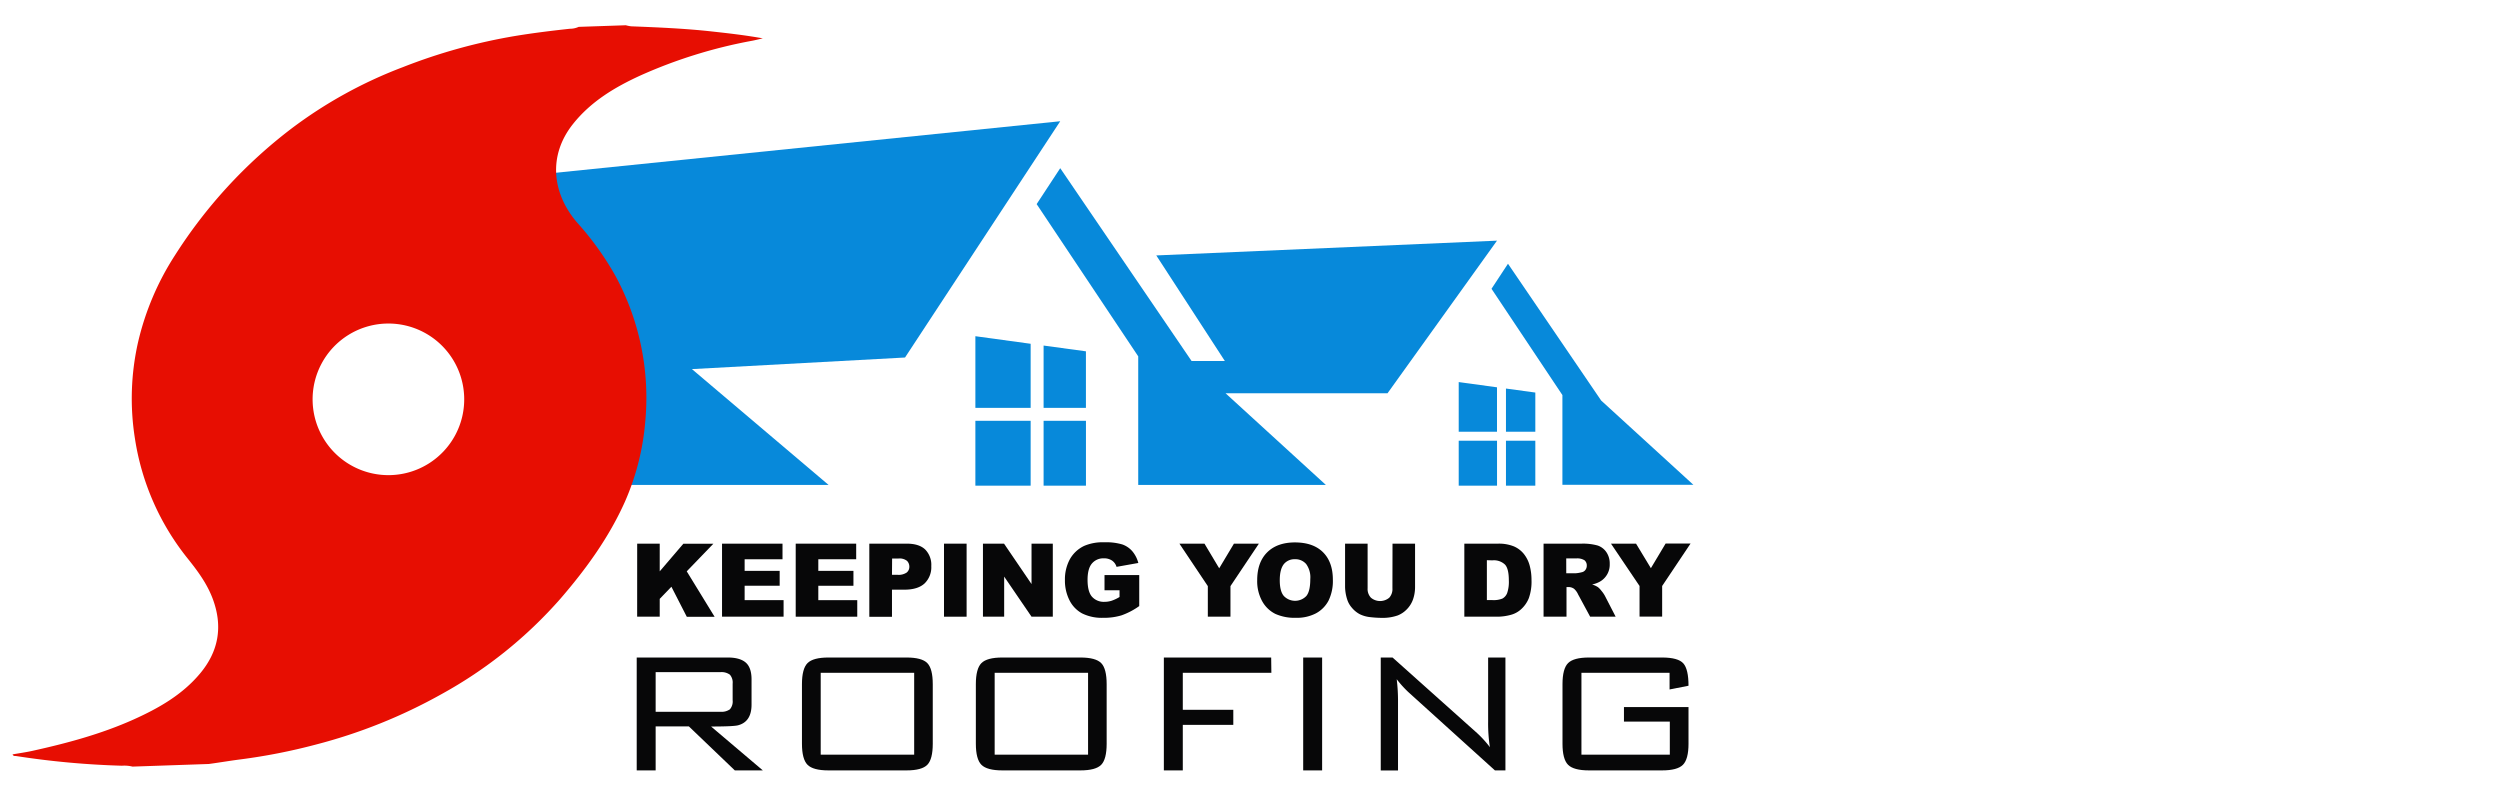 <svg id="Capa_1" data-name="Capa 1" xmlns="http://www.w3.org/2000/svg" viewBox="0 0 792 252.5"><defs><style>.cls-1{fill:#0789da;}.cls-2{fill:#e70e02;}.cls-3{fill:#070708;}</style></defs><title>logo-menu</title><polygon class="cls-1" points="330.61 109.47 330.61 129.22 344.02 129.22 344.02 111.3 330.61 109.47"/><rect class="cls-1" x="330.61" y="133.31" width="13.42" height="20.55"/><rect class="cls-1" x="309" y="133.31" width="17.51" height="20.55"/><polygon class="cls-1" points="309 129.22 326.51 129.22 326.51 108.91 309 106.51 309 129.22"/><polygon class="cls-1" points="477.09 123.09 477.09 136.78 486.39 136.78 486.39 124.36 477.09 123.09"/><rect class="cls-1" x="477.09" y="139.62" width="9.3" height="14.24"/><rect class="cls-1" x="462.12" y="139.62" width="12.14" height="14.24"/><polygon class="cls-1" points="462.12 136.78 474.25 136.78 474.25 122.7 462.12 121.04 462.12 136.78"/><polygon class="cls-1" points="536.47 153.59 507.25 126.89 477.73 83.55 472.51 91.49 494.97 125.16 494.97 153.59 536.47 153.59"/><polygon class="cls-1" points="335.88 38.41 163.42 56.02 144.34 78.04 175.34 153.63 262.5 153.63 219.2 116.93 286.71 113.26 335.88 38.41"/><polygon class="cls-1" points="474.25 76.24 366.31 80.92 388.03 114.36 377.49 114.36 335.88 53.28 328.41 64.66 360.59 112.89 360.59 153.63 420.04 153.63 388.25 124.58 439.57 124.58 474.25 76.24"/><g id="Kh9ICA.tif"><path class="cls-2" d="M183.33,8.51,198.26,8a10.58,10.58,0,0,0,1.73.34c8.5.33,17,.69,25.45,1.62,5.25.58,10.5,1.16,16.22,2.19-1.46.33-2.41.58-3.37.76a154.79,154.79,0,0,0-35.2,10.91c-8.19,3.73-15.85,8.28-21.56,15.46-8.06,10.13-6.55,22.11,1.32,31.25a94,94,0,0,1,12,16.65,80.9,80.9,0,0,1,9.56,46.47A79,79,0,0,1,198,158.89c-5.08,11.39-12.35,21.39-20.44,30.76a139.54,139.54,0,0,1-37.72,30.27,167.06,167.06,0,0,1-39.93,16,186.44,186.44,0,0,1-23.76,4.66c-3.34.43-6.66,1-10,1.45l-24.17.83a10.79,10.79,0,0,0-3.35-.28,267.1,267.1,0,0,1-33.41-3.05c-.42-.07-1,.11-1.23-.54,2-.36,4-.63,6-1.06,11.06-2.43,22-5.36,32.35-10,7.9-3.56,15.4-7.8,21.08-14.61q8.74-10.49,4.08-23.33c-1.78-4.91-4.79-9-8-13a79.8,79.8,0,0,1-16.76-38.11,80.76,80.76,0,0,1,1-30.48A86.77,86.77,0,0,1,55.4,80.92,154.91,154.91,0,0,1,92.28,40.77a141.94,141.94,0,0,1,35.38-19.51,177.58,177.58,0,0,1,35.88-9.92c5.66-.92,11.34-1.62,17-2.23A6.71,6.71,0,0,0,183.33,8.51Zm-59.46,142a24,24,0,1,0-1.64-48,24,24,0,0,0,1.64,48Z"/></g><path class="cls-3" d="M201.86,172.23H209V181l7.49-8.75H226L217.56,181l8.83,14.4h-8.81l-4.88-9.52L209,189.72v5.65h-7.15Z"/><path class="cls-3" d="M228.74,172.23H247.9v4.94h-12v3.68H247v4.72H235.9v4.56h12.34v5.24h-19.5Z"/><path class="cls-3" d="M252.08,172.23h19.16v4.94h-12v3.68h11.13v4.72H259.24v4.56h12.34v5.24h-19.5Z"/><path class="cls-3" d="M275.4,172.23h11.89q3.87,0,5.81,1.85a6.92,6.92,0,0,1,1.93,5.26,7.13,7.13,0,0,1-2.1,5.47c-1.41,1.32-3.55,2-6.43,2h-3.92v8.59H275.4Zm7.18,9.87h1.76a4.51,4.51,0,0,0,2.9-.72,2.31,2.31,0,0,0,.84-1.84,2.6,2.6,0,0,0-.73-1.85,3.78,3.78,0,0,0-2.73-.75h-2Z"/><path class="cls-3" d="M299.06,172.23h7.16v23.14h-7.16Z"/><path class="cls-3" d="M311.4,172.23h6.68l8.71,12.8v-12.8h6.74v23.14h-6.74l-8.67-12.7v12.7H311.4Z"/><path class="cls-3" d="M349.91,187v-4.81h11V192a22.47,22.47,0,0,1-5.61,2.94,19,19,0,0,1-5.78.78,14,14,0,0,1-6.72-1.4,9.62,9.62,0,0,1-4-4.18,13.78,13.78,0,0,1-1.43-6.38,13.35,13.35,0,0,1,1.56-6.59,10.21,10.21,0,0,1,4.58-4.25,14.87,14.87,0,0,1,6.33-1.12,17.9,17.9,0,0,1,5.74.69,7.45,7.45,0,0,1,3.15,2.16,9.45,9.45,0,0,1,1.89,3.7l-6.9,1.23a3.69,3.69,0,0,0-1.44-2,4.48,4.48,0,0,0-2.6-.7,4.7,4.7,0,0,0-3.75,1.63c-.93,1.09-1.39,2.82-1.39,5.17q0,3.76,1.41,5.37a5,5,0,0,0,3.94,1.61,7.45,7.45,0,0,0,2.28-.35,12.69,12.69,0,0,0,2.5-1.18V187Z"/><path class="cls-3" d="M373.64,172.23h7.94l4.66,7.81,4.67-7.81h7.9l-9,13.45v9.69h-7.17v-9.69Z"/><path class="cls-3" d="M398.28,183.82q0-5.67,3.15-8.82t8.79-3.16q5.77,0,8.9,3.1c2.09,2.07,3.13,5,3.13,8.69a14.24,14.24,0,0,1-1.37,6.65,9.71,9.71,0,0,1-3.94,4,13.07,13.07,0,0,1-6.43,1.44,14.83,14.83,0,0,1-6.48-1.24,9.74,9.74,0,0,1-4.16-4A13.12,13.12,0,0,1,398.28,183.82Zm7.15,0q0,3.5,1.3,5a4.93,4.93,0,0,0,7.11,0c.84-1,1.26-2.79,1.26-5.38a7.13,7.13,0,0,0-1.32-4.77,4.49,4.49,0,0,0-3.57-1.51,4.34,4.34,0,0,0-3.47,1.53C405.86,179.8,405.43,181.49,405.43,183.85Z"/><path class="cls-3" d="M441.15,172.23h7.14V186a11.77,11.77,0,0,1-.64,3.87,8.48,8.48,0,0,1-2,3.19,8.11,8.11,0,0,1-2.86,1.91,14.32,14.32,0,0,1-5,.77,33.16,33.16,0,0,1-3.69-.23,9.7,9.7,0,0,1-3.34-.94,8.31,8.31,0,0,1-2.45-2,7.29,7.29,0,0,1-1.52-2.66,13.93,13.93,0,0,1-.67-3.91V172.23h7.14v14.12a4,4,0,0,0,1.05,3,4.51,4.51,0,0,0,5.81,0,4.05,4.05,0,0,0,1-3Z"/><path class="cls-3" d="M463.9,172.23h10.62a12.67,12.67,0,0,1,5.07.86,8.25,8.25,0,0,1,3.2,2.44,10.16,10.16,0,0,1,1.83,3.71,17.57,17.57,0,0,1,.56,4.48,15.58,15.58,0,0,1-.84,5.75A9.42,9.42,0,0,1,482,192.9a7.76,7.76,0,0,1-3.22,1.84,16.64,16.64,0,0,1-4.26.63H463.9Zm7.14,5.24v12.64h1.76a7.38,7.38,0,0,0,3.18-.49,3.38,3.38,0,0,0,1.49-1.74,11.07,11.07,0,0,0,.53-4c0-2.45-.4-4.12-1.2-5a5.08,5.08,0,0,0-4-1.36Z"/><path class="cls-3" d="M489,195.37V172.23H501a17.29,17.29,0,0,1,5.07.57,5.42,5.42,0,0,1,2.82,2.11,6.33,6.33,0,0,1,1.07,3.75,6.16,6.16,0,0,1-3.08,5.58,8.45,8.45,0,0,1-2.51.92,7.16,7.16,0,0,1,1.86.85,7,7,0,0,1,1.15,1.22,9.43,9.43,0,0,1,1,1.43l3.46,6.71h-8.08l-3.82-7.07a5.21,5.21,0,0,0-1.29-1.78,3,3,0,0,0-1.75-.54h-.63v9.39Zm7.19-13.76h3a10.79,10.79,0,0,0,1.89-.32,1.84,1.84,0,0,0,1.16-.72,2.15,2.15,0,0,0,.45-1.34,2.12,2.12,0,0,0-.71-1.73,4.35,4.35,0,0,0-2.66-.59h-3.14Z"/><path class="cls-3" d="M510.36,172.23h7.94L523,180l4.67-7.81h7.9l-9,13.45v9.69h-7.16v-9.69Z"/><path class="cls-3" d="M241.66,244.06h-8.87l-14.55-13.93H207.71v13.93h-6V208.3h28.82q3.88,0,5.72,1.6c1.22,1.06,1.84,2.84,1.84,5.33v8q0,5.34-4.16,6.51-1.32.42-8.66.42Zm-9.56-22.25v-5.19a3.81,3.81,0,0,0-.87-2.88,4.45,4.45,0,0,0-3-.8H207.71v12.55h20.51a4.58,4.58,0,0,0,3-.77A3.77,3.77,0,0,0,232.1,221.81Z"/><path class="cls-3" d="M295.5,235.6c0,3.28-.57,5.51-1.73,6.69s-3.35,1.77-6.58,1.77H262.45c-3.24,0-5.44-.59-6.62-1.77s-1.77-3.41-1.77-6.69V216.76q0-4.92,1.77-6.69c1.18-1.18,3.38-1.77,6.62-1.77h24.74q4.85,0,6.58,1.77c1.16,1.18,1.73,3.41,1.73,6.69Zm-5.89,3.47V213.15H260v25.92Z"/><path class="cls-3" d="M350.59,235.6q0,4.92-1.73,6.69c-1.16,1.18-3.35,1.77-6.59,1.77H317.54c-3.24,0-5.44-.59-6.62-1.77s-1.77-3.41-1.77-6.69V216.76q0-4.92,1.77-6.69c1.18-1.18,3.38-1.77,6.62-1.77h24.73c3.24,0,5.43.59,6.59,1.77s1.73,3.41,1.73,6.69Zm-5.89,3.47V213.15H315.11v25.92Z"/><path class="cls-3" d="M402.77,213.15H374.71v11.71h16v4.78h-16v14.42h-6V208.3h34Z"/><path class="cls-3" d="M418.85,244.06h-6V208.3h6Z"/><path class="cls-3" d="M476.92,244.06h-3.33l-27.51-24.88a34.85,34.85,0,0,1-3.6-4,57.13,57.13,0,0,1,.41,7.35v21.55h-5.47V208.3h3.74l26.75,23.91a34.13,34.13,0,0,1,4.09,4.5,49.16,49.16,0,0,1-.56-8V208.3h5.48Z"/><path class="cls-3" d="M534.92,235.6q0,4.92-1.77,6.69c-1.18,1.18-3.38,1.77-6.62,1.77H503.39c-3.24,0-5.44-.59-6.62-1.77S495,238.88,495,235.6V216.76q0-4.92,1.77-6.69c1.18-1.18,3.38-1.77,6.62-1.77h23.14c3.42,0,5.67.63,6.76,1.87s1.63,3.61,1.63,7.07l-6,1.18v-5.27H501v25.92h28V228.6H514.47V224h20.45Z"/></svg>